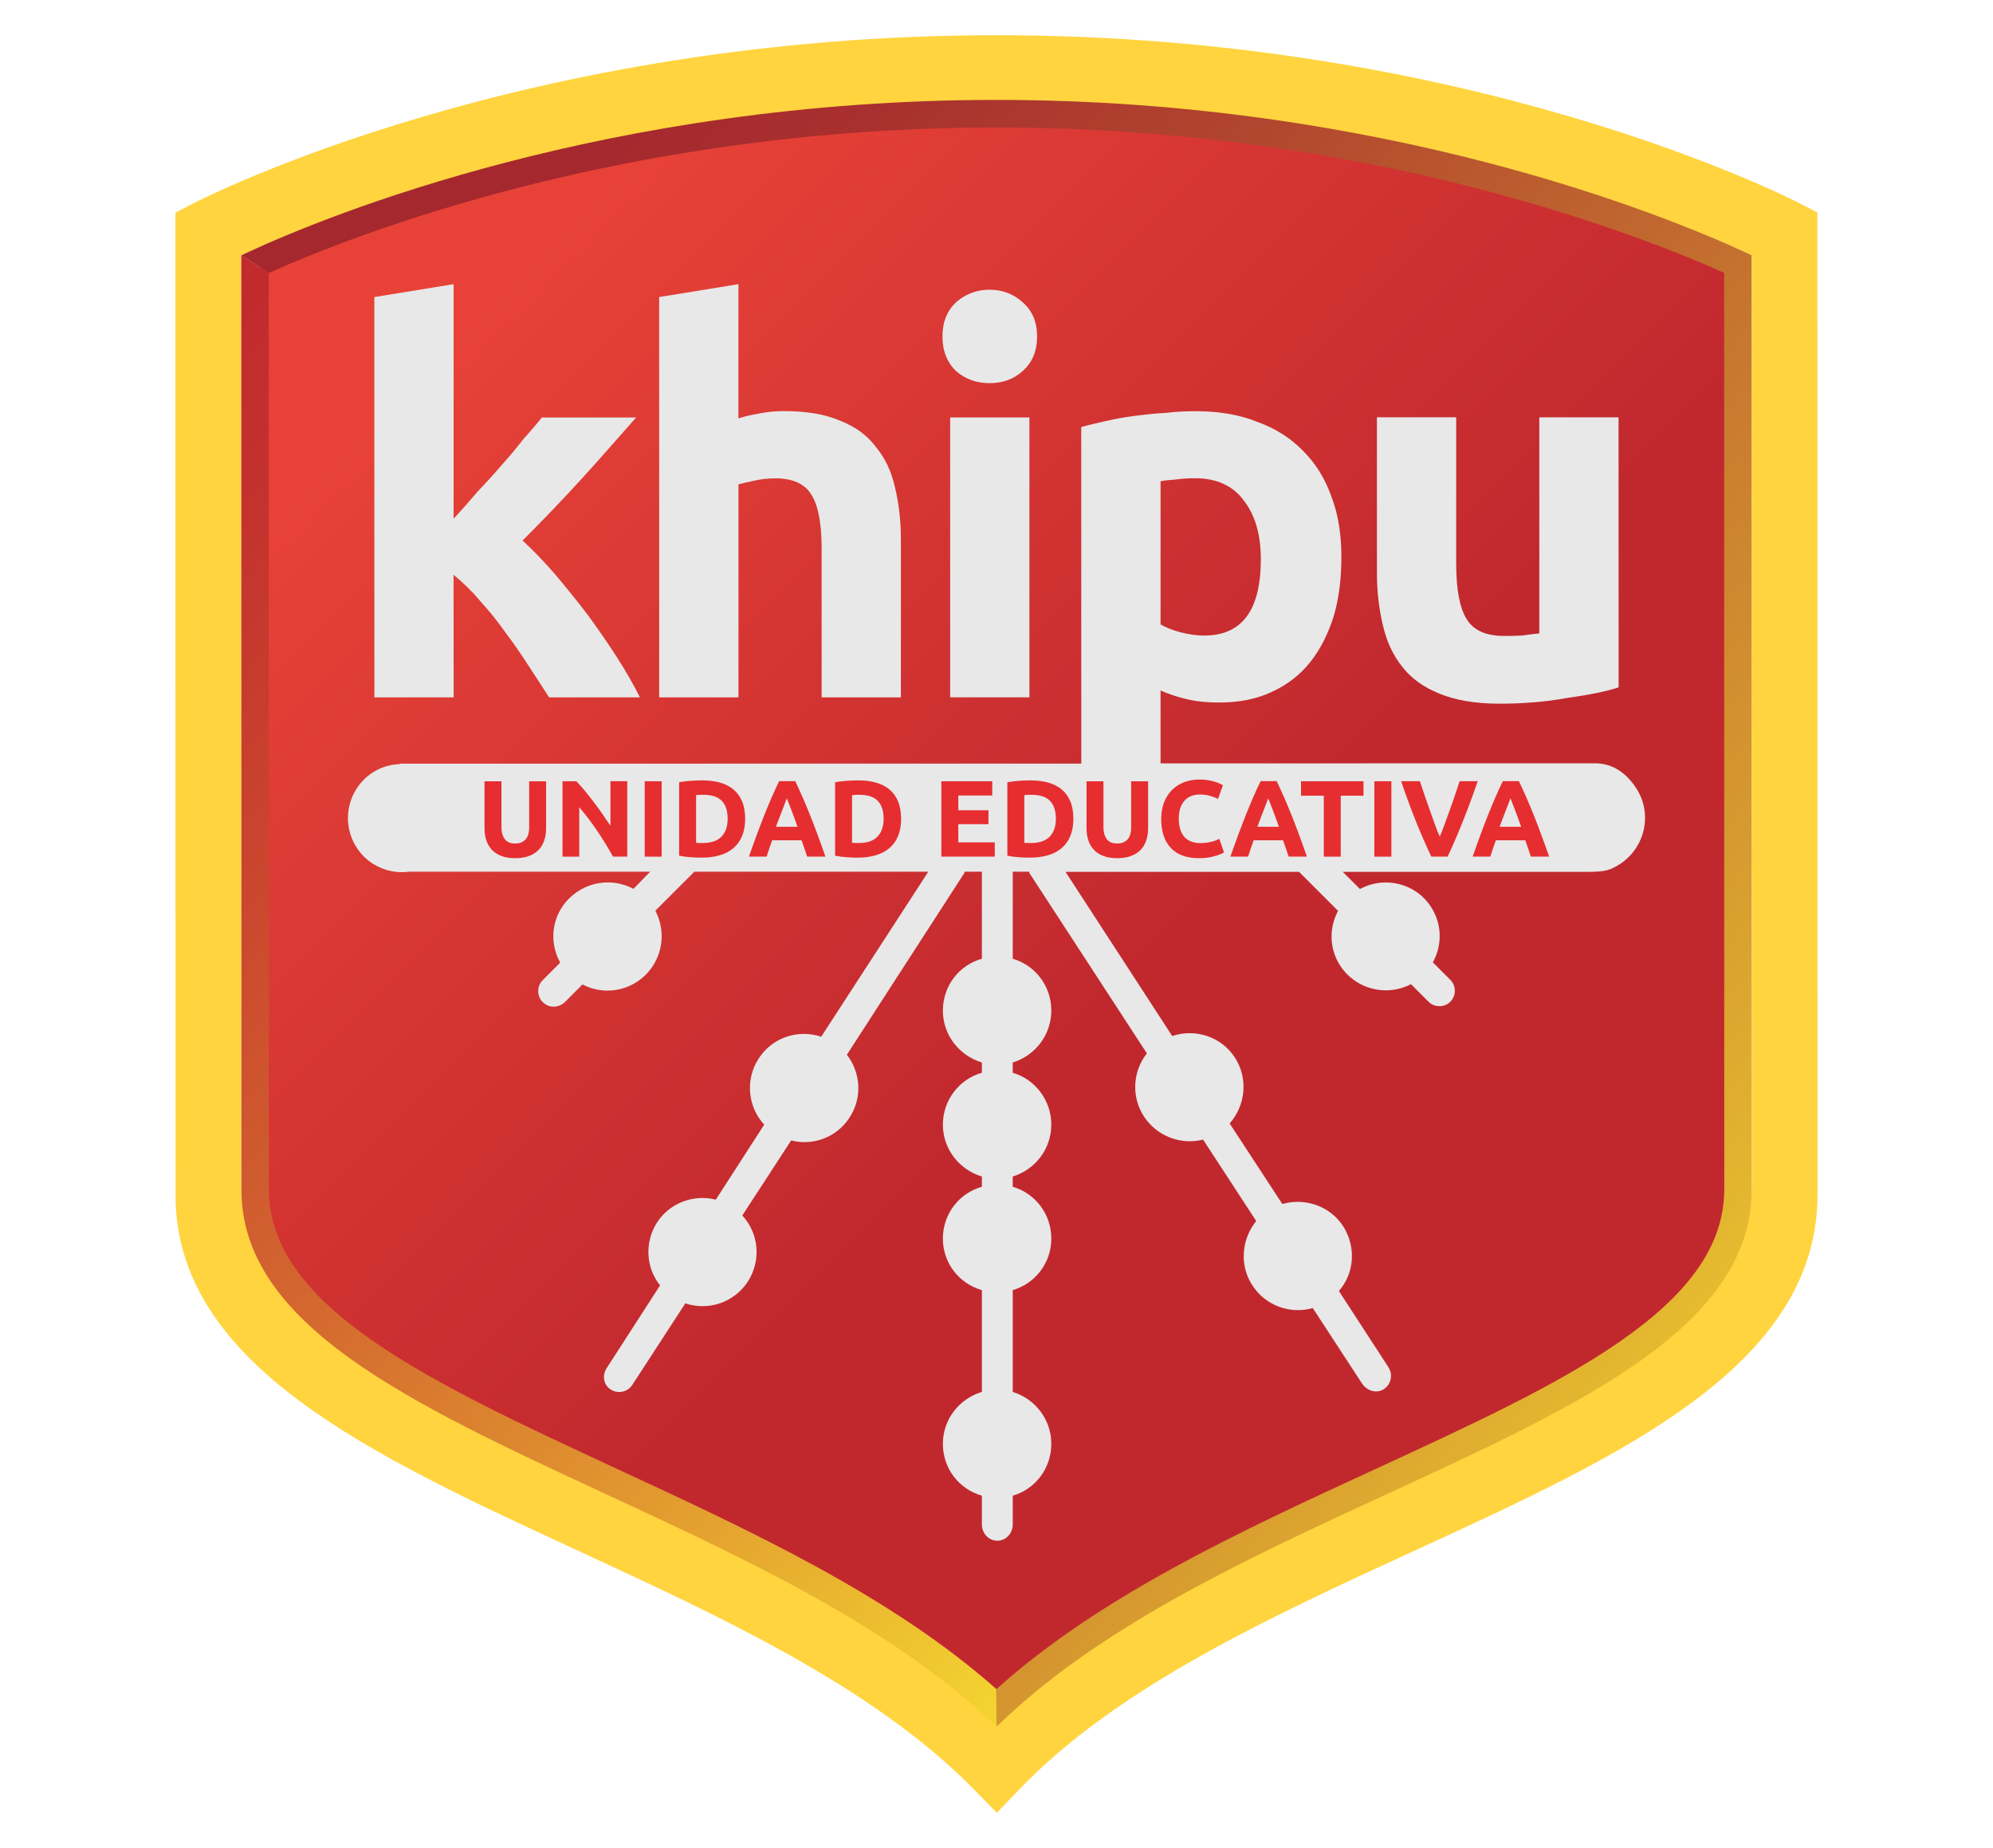 <?xml version="1.0" encoding="utf-8"?>
<!-- Generator: Adobe Illustrator 24.0.1, SVG Export Plug-In . SVG Version: 6.00 Build 0)  -->
<svg version="1.1" id="Capa_1" xmlns="http://www.w3.org/2000/svg" xmlns:xlink="http://www.w3.org/1999/xlink" x="0px" y="0px"
	 viewBox="0 0 366.88 340.16" style="enable-background:new 0 0 366.88 340.16;" xml:space="preserve">
<style type="text/css">
	.st0{fill:url(#SVGID_1_);}
	.st1{fill:#E8E8E8;}
	.st2{fill:#E62E31;}
	.st3{fill:#FFD43F;}
	.st4{fill:url(#SVGID_2_);}
	.st5{fill:url(#SVGID_3_);}
</style>
<g>
	<linearGradient id="SVGID_1_" gradientUnits="userSpaceOnUse" x1="48.759" y1="4.889" x2="335.298" y2="291.428">
		<stop  offset="0.159" style="stop-color:#E84238"/>
		<stop  offset="0.22" style="stop-color:#E23E36"/>
		<stop  offset="0.585" style="stop-color:#C1282E"/>
	</linearGradient>
	<path class="st0" d="M47.92,48.53c0,0,54.68-27.03,135.5-27.04S318.94,48.5,318.94,48.5l0.02,169.24
		c0,44.86-94.08,52.58-135.5,95.74c-42.28-43.15-135.59-51.32-135.52-95.71L47.92,48.53L47.92,48.53z"/>
	<g>
		<path class="st1" d="M83.49,105.81c1.66,1.34,3.31,2.92,4.89,4.81c1.74,1.89,3.31,3.87,4.81,6c1.5,1.97,2.92,4.1,4.26,6.15
			c1.34,2.05,2.52,3.87,3.63,5.6l16.72,0c-1.1-2.21-2.45-4.58-4.1-7.18c-1.66-2.6-3.47-5.21-5.36-7.81
			c-1.97-2.6-4.02-5.13-6.07-7.57c-2.13-2.45-4.18-4.58-6.07-6.31c3.86-3.87,7.49-7.65,10.73-11.21c3.31-3.63,6.7-7.5,10.17-11.44
			l-17.35,0c-0.87,1.1-1.97,2.37-3.31,3.87c-1.18,1.5-2.52,3.16-4.02,4.81c-1.42,1.66-2.92,3.31-4.5,4.97
			c-1.5,1.74-2.92,3.39-4.42,4.97l0-43.16l-14.59,2.37l0.01,73.69l14.59,0L83.49,105.81z"/>
		<path class="st1" d="M135.94,89.15c0.95-0.24,1.97-0.47,3.08-0.71c1.1-0.24,2.37-0.39,3.71-0.39c3.23,0,5.44,1.03,6.63,3
			c1.26,1.97,1.89,5.29,1.89,9.94l0,27.38l14.59,0l0-29.11c0-3.55-0.4-6.71-1.11-9.63c-0.63-2.84-1.81-5.37-3.55-7.42
			c-1.58-2.13-3.79-3.71-6.63-4.81c-2.76-1.18-6.23-1.74-10.41-1.73c-1.42,0-2.92,0.16-4.5,0.47c-1.5,0.24-2.68,0.55-3.71,0.87
			l0-24.7l-14.59,2.37l0.01,73.69l14.59,0L135.94,89.15z"/>
		<rect x="174.91" y="76.84" class="st1" width="14.59" height="51.52"/>
		<path class="st1" d="M182.16,70.53c2.37,0,4.42-0.71,6.07-2.21c1.81-1.58,2.68-3.71,2.68-6.39s-0.87-4.73-2.68-6.31
			c-1.66-1.5-3.71-2.29-6.07-2.29c-2.37,0-4.42,0.79-6.15,2.29c-1.66,1.58-2.52,3.63-2.52,6.31c0,2.68,0.87,4.81,2.52,6.39
			C177.74,69.82,179.8,70.53,182.16,70.53z"/>
		<path class="st1" d="M258.21,122.83c1.66,2.13,3.94,3.71,6.86,4.89c2.92,1.18,6.55,1.81,10.96,1.81c4.26,0,8.44-0.32,12.31-1.03
			c3.94-0.55,7.18-1.18,9.62-1.97l-0.01-49.71l-14.59,0l0,39.77c-0.95,0.08-1.97,0.24-3.16,0.39c-1.18,0.08-2.29,0.08-3.31,0.08
			c-3.39,0-5.68-1.03-6.94-3.16c-1.26-2.05-1.89-5.44-1.89-10.18l0-26.91l-14.59,0l0,28.64c0,3.55,0.4,6.79,1.11,9.7
			C255.29,118.17,256.47,120.7,258.21,122.83z"/>
		<g>
			<path class="st1" d="M301.2,145.08c-1.81-2.76-4.29-4.57-7.56-4.57l-0.33,0l-79.67,0.01l0-13.41c1.66,0.71,3.31,1.26,5.13,1.66
				c1.74,0.39,3.63,0.55,5.68,0.55c3.63,0,6.86-0.63,9.7-1.97c2.76-1.26,5.13-3.08,7.02-5.44c1.89-2.37,3.31-5.21,4.34-8.44
				c0.95-3.24,1.42-6.86,1.42-10.89c0-4.1-0.55-7.81-1.82-11.12c-1.18-3.39-2.92-6.15-5.21-8.44c-2.29-2.37-5.13-4.18-8.44-5.36
				c-3.31-1.34-7.1-1.97-11.36-1.97c-1.74,0-3.63,0.08-5.6,0.32c-1.89,0.08-3.79,0.32-5.68,0.55c-1.81,0.24-3.55,0.55-5.28,0.95
				c-1.66,0.39-3.16,0.71-4.5,1.11l0.01,61.94l-125.42,0.01l0,0.08c-3.08,0.08-6.15,1.66-7.97,4.5c-3,4.66-1.66,10.81,2.92,13.81
				c2.13,1.34,4.5,1.81,6.7,1.5l44.41,0l-3.08,3.16c-4.58-2.45-10.25-1.02-13.17,3.39c-2.05,3.16-2.05,7.1-0.31,10.18l-3.23,3.24
				c-1.1,1.1-1.1,2.92,0,4.02c1.18,1.18,2.92,1.1,4.1,0l3.23-3.24c4.5,2.37,10.1,0.95,12.94-3.39c2.05-3.16,2.13-7.02,0.47-10.18
				l7.18-7.18l43.07,0l-19.72,30.38c-4.18-1.42-8.99,0.08-11.52,4.03c-2.52,3.87-1.97,8.92,1.03,12.15l-8.91,13.81
				c-4.02-1.03-8.44,0.55-10.81,4.18c-2.37,3.71-2.05,8.36,0.55,11.6l-9.78,15.15c-0.95,1.34-0.63,3.24,0.71,4.02
				c1.34,0.87,3.16,0.47,4.02-0.95l9.7-14.91c4.26,1.42,8.99-0.16,11.52-4.03c2.52-3.95,1.97-8.92-1.03-12.15l8.99-13.81
				c4.02,1.03,8.36-0.55,10.73-4.18c2.44-3.71,2.05-8.36-0.47-11.6l21.37-33.06c0.16-0.16,0.24-0.39,0.32-0.63l3.16,0l0,16.02
				c-4.18,1.18-7.18,4.97-7.18,9.55c0,4.5,3,8.28,7.18,9.55l0,1.89c-4.18,1.18-7.18,5.05-7.18,9.55c0,4.5,3,8.28,7.18,9.55l0,1.89
				c-4.18,1.18-7.18,4.97-7.18,9.55c0,4.5,3,8.28,7.18,9.47l0,18.74c-4.18,1.26-7.18,5.05-7.18,9.55c0,4.58,3,8.36,7.18,9.55l0,5.29
				c0,1.66,1.26,3,2.84,3c1.58,0,2.84-1.34,2.84-3l0-5.29c4.1-1.18,7.1-4.97,7.1-9.55c0-4.5-3-8.28-7.1-9.55l0-18.74
				c4.1-1.18,7.1-4.97,7.1-9.47c0-4.58-3-8.36-7.1-9.55l0-1.89c4.1-1.26,7.1-5.05,7.1-9.55c0-4.5-3-8.36-7.1-9.55l0-1.89
				c4.1-1.26,7.1-5.05,7.1-9.55c0-4.58-3-8.36-7.1-9.55l0-16.02l3,0c0.08,0.24,0.16,0.47,0.32,0.63l21.38,32.82
				c-2.6,3.24-2.92,7.97-0.55,11.6c2.45,3.71,6.86,5.29,10.89,4.26l9.78,14.99c-2.68,3.31-3.15,8.13-0.71,11.84
				c2.45,3.79,7.02,5.36,11.12,4.18l9.07,13.89c0.95,1.42,2.76,1.89,4.02,1.03c1.34-0.87,1.74-2.68,0.79-4.1l-9.07-13.96
				c2.84-3.24,3.23-8.05,0.79-11.91c-2.45-3.79-7.1-5.29-11.2-4.1l-9.7-14.83c2.92-3.31,3.47-8.28,0.95-12.15
				c-2.52-3.87-7.34-5.36-11.52-3.94l-19.64-30.22l42.99,0l7.18,7.18c-1.66,3.08-1.66,6.94,0.4,10.1c2.84,4.34,8.52,5.76,13.02,3.39
				l3.23,3.23c1.1,1.1,2.92,1.1,4.02,0c1.1-1.1,1.1-2.92,0-4.02l-3.23-3.23c1.74-3.08,1.73-7.02-0.32-10.18
				c-2.84-4.42-8.6-5.76-13.09-3.31l-3.16-3.16l44.88,0c3.66,0,4.34-0.32,6.23-1.5C302.94,155.88,304.2,149.65,301.2,145.08z
				 M213.64,88.59c0.71-0.16,1.66-0.24,2.76-0.32c1.1-0.16,2.29-0.24,3.63-0.24c3.94,0,7.02,1.42,8.99,4.18
				c2.05,2.68,3.08,6.23,3.08,10.73c0,9.39-3.47,14.04-10.41,14.05c-1.5,0-3-0.24-4.5-0.63c-1.42-0.39-2.6-0.87-3.55-1.42
				L213.64,88.59z"/>
		</g>
		<g>
			<path class="st2" d="M94.81,157.97c-0.97,0-1.82-0.14-2.52-0.41c-0.71-0.27-1.29-0.65-1.75-1.14c-0.46-0.49-0.8-1.07-1.02-1.74
				c-0.22-0.67-0.33-1.42-0.33-2.23v-8.63h3.12v8.37c0,0.56,0.06,1.04,0.19,1.43c0.13,0.39,0.3,0.71,0.52,0.96
				c0.22,0.25,0.49,0.42,0.8,0.53c0.31,0.11,0.66,0.16,1.03,0.16c0.76,0,1.38-0.23,1.85-0.7c0.47-0.47,0.71-1.26,0.71-2.38v-8.37
				h3.12v8.63c0,0.81-0.11,1.56-0.34,2.24c-0.23,0.68-0.57,1.27-1.04,1.75c-0.47,0.49-1.06,0.86-1.78,1.13
				C96.65,157.84,95.79,157.97,94.81,157.97z"/>
			<path class="st2" d="M112.86,157.69c-0.89-1.59-1.86-3.16-2.9-4.71c-1.04-1.55-2.15-3.01-3.33-4.39v9.1h-3.08v-13.88h2.54
				c0.44,0.44,0.93,0.98,1.46,1.62s1.08,1.33,1.63,2.05c0.55,0.73,1.11,1.48,1.65,2.26c0.55,0.78,1.06,1.53,1.54,2.25v-8.19h3.1
				v13.88H112.86z"/>
			<path class="st2" d="M118.68,143.81h3.12v13.88h-3.12V143.81z"/>
			<path class="st2" d="M137.17,150.74c0,1.2-0.19,2.25-0.56,3.15c-0.37,0.9-0.9,1.64-1.59,2.22c-0.69,0.59-1.53,1.03-2.51,1.32
				c-0.99,0.29-2.1,0.44-3.33,0.44c-0.56,0-1.22-0.02-1.96-0.07c-0.75-0.05-1.48-0.14-2.2-0.29v-13.52
				c0.72-0.13,1.47-0.22,2.25-0.27c0.78-0.05,1.45-0.07,2.01-0.07c1.19,0,2.27,0.13,3.24,0.4c0.97,0.27,1.8,0.69,2.49,1.26
				c0.69,0.57,1.23,1.31,1.6,2.2C136.99,148.41,137.17,149.48,137.17,150.74z M128.14,155.14c0.15,0.01,0.32,0.02,0.51,0.03
				c0.19,0.01,0.42,0.01,0.69,0.01c1.56,0,2.72-0.39,3.48-1.18c0.75-0.79,1.13-1.88,1.13-3.27c0-1.46-0.36-2.56-1.08-3.31
				c-0.72-0.75-1.86-1.12-3.43-1.12c-0.21,0-0.43,0-0.66,0.01c-0.23,0.01-0.44,0.02-0.64,0.05V155.14z"/>
			<path class="st2" d="M148.59,157.69c-0.15-0.48-0.32-0.98-0.5-1.49c-0.18-0.51-0.35-1.01-0.53-1.52h-5.42
				c-0.18,0.51-0.35,1.01-0.53,1.52c-0.18,0.51-0.34,1-0.49,1.48h-3.25c0.52-1.5,1.02-2.88,1.49-4.15c0.47-1.27,0.93-2.46,1.38-3.59
				c0.45-1.12,0.89-2.19,1.33-3.2c0.44-1.01,0.89-1.99,1.36-2.95h2.96c0.46,0.96,0.91,1.95,1.35,2.95c0.44,1.01,0.89,2.07,1.34,3.2
				c0.45,1.12,0.91,2.32,1.38,3.59c0.47,1.27,0.97,2.65,1.49,4.15H148.59z M144.84,146.95c-0.07,0.2-0.17,0.48-0.31,0.82
				c-0.13,0.35-0.29,0.75-0.46,1.2c-0.17,0.45-0.36,0.96-0.58,1.5c-0.21,0.55-0.43,1.12-0.65,1.72h3.97
				c-0.21-0.6-0.42-1.18-0.62-1.73c-0.2-0.55-0.39-1.05-0.57-1.51c-0.18-0.45-0.34-0.86-0.47-1.2
				C145.03,147.42,144.92,147.15,144.84,146.95z"/>
			<path class="st2" d="M165.88,150.74c0,1.2-0.19,2.25-0.56,3.15c-0.37,0.9-0.9,1.64-1.59,2.22c-0.69,0.59-1.53,1.03-2.51,1.32
				c-0.99,0.29-2.1,0.44-3.33,0.44c-0.56,0-1.22-0.02-1.96-0.07c-0.75-0.05-1.48-0.14-2.2-0.29v-13.52
				c0.72-0.13,1.47-0.22,2.25-0.27c0.78-0.05,1.45-0.07,2.01-0.07c1.19,0,2.27,0.13,3.24,0.4c0.97,0.27,1.8,0.69,2.49,1.26
				c0.69,0.57,1.23,1.31,1.6,2.2C165.69,148.41,165.88,149.48,165.88,150.74z M156.85,155.14c0.15,0.01,0.32,0.02,0.51,0.03
				c0.19,0.01,0.42,0.01,0.69,0.01c1.56,0,2.72-0.39,3.48-1.18c0.75-0.79,1.13-1.88,1.13-3.27c0-1.46-0.36-2.56-1.08-3.31
				c-0.72-0.75-1.86-1.12-3.43-1.12c-0.21,0-0.43,0-0.66,0.01c-0.23,0.01-0.44,0.02-0.64,0.05V155.14z"/>
			<path class="st2" d="M173.29,157.69v-13.88h9.37v2.62h-6.25v2.72h5.55v2.56h-5.55v3.35h6.71v2.62H173.29z"/>
			<path class="st2" d="M197.59,150.74c0,1.2-0.19,2.25-0.56,3.15c-0.37,0.9-0.9,1.64-1.59,2.22c-0.69,0.59-1.53,1.03-2.51,1.32
				c-0.99,0.29-2.1,0.44-3.33,0.44c-0.56,0-1.22-0.02-1.96-0.07c-0.75-0.05-1.48-0.14-2.2-0.29v-13.52
				c0.72-0.13,1.47-0.22,2.25-0.27c0.78-0.05,1.45-0.07,2.01-0.07c1.19,0,2.27,0.13,3.24,0.4c0.97,0.27,1.8,0.69,2.49,1.26
				c0.69,0.57,1.23,1.31,1.6,2.2C197.41,148.41,197.59,149.48,197.59,150.74z M188.56,155.14c0.15,0.01,0.32,0.02,0.51,0.03
				c0.19,0.01,0.42,0.01,0.69,0.01c1.56,0,2.72-0.39,3.48-1.18c0.75-0.79,1.13-1.88,1.13-3.27c0-1.46-0.36-2.56-1.08-3.31
				c-0.72-0.75-1.86-1.12-3.43-1.12c-0.21,0-0.43,0-0.66,0.01c-0.23,0.01-0.44,0.02-0.64,0.05V155.14z"/>
			<path class="st2" d="M205.63,157.97c-0.97,0-1.82-0.14-2.52-0.41c-0.71-0.27-1.29-0.65-1.75-1.14c-0.46-0.49-0.8-1.07-1.02-1.74
				c-0.22-0.67-0.33-1.42-0.33-2.23v-8.63h3.12v8.37c0,0.56,0.06,1.04,0.19,1.43c0.13,0.39,0.3,0.71,0.52,0.96
				c0.22,0.25,0.49,0.42,0.8,0.53c0.31,0.11,0.66,0.16,1.03,0.16c0.76,0,1.38-0.23,1.85-0.7c0.47-0.47,0.71-1.26,0.71-2.38v-8.37
				h3.12v8.63c0,0.81-0.11,1.56-0.34,2.24c-0.23,0.68-0.57,1.27-1.04,1.75c-0.47,0.49-1.06,0.86-1.78,1.13
				C207.47,157.84,206.61,157.97,205.63,157.97z"/>
			<path class="st2" d="M220.69,157.97c-2.26,0-3.98-0.63-5.16-1.88c-1.18-1.25-1.77-3.04-1.77-5.35c0-1.15,0.18-2.17,0.54-3.08
				c0.36-0.9,0.85-1.66,1.48-2.28c0.63-0.62,1.38-1.09,2.24-1.41c0.87-0.32,1.81-0.48,2.82-0.48c0.59,0,1.12,0.04,1.6,0.13
				c0.48,0.09,0.9,0.19,1.26,0.3c0.36,0.11,0.66,0.23,0.9,0.35c0.24,0.12,0.41,0.21,0.52,0.28l-0.9,2.52
				c-0.43-0.23-0.93-0.42-1.49-0.58c-0.57-0.16-1.21-0.24-1.93-0.24c-0.48,0-0.95,0.08-1.41,0.24c-0.46,0.16-0.87,0.42-1.22,0.77
				c-0.35,0.35-0.64,0.81-0.85,1.37c-0.21,0.56-0.32,1.24-0.32,2.04c0,0.64,0.07,1.24,0.21,1.79c0.14,0.55,0.37,1.03,0.68,1.43
				c0.31,0.4,0.72,0.72,1.23,0.95c0.51,0.23,1.12,0.35,1.84,0.35c0.45,0,0.86-0.03,1.22-0.08c0.36-0.05,0.68-0.12,0.96-0.19
				c0.28-0.07,0.53-0.16,0.74-0.25c0.21-0.09,0.41-0.18,0.58-0.26l0.86,2.5c-0.44,0.27-1.06,0.51-1.86,0.72
				C222.67,157.86,221.75,157.97,220.69,157.97z"/>
			<path class="st2" d="M237.22,157.69c-0.15-0.48-0.32-0.98-0.5-1.49c-0.18-0.51-0.35-1.01-0.53-1.52h-5.42
				c-0.18,0.51-0.35,1.01-0.53,1.52c-0.18,0.51-0.34,1-0.49,1.48h-3.25c0.52-1.5,1.02-2.88,1.49-4.15c0.47-1.27,0.93-2.46,1.38-3.59
				c0.45-1.12,0.89-2.19,1.33-3.2c0.44-1.01,0.89-1.99,1.36-2.95h2.96c0.46,0.96,0.91,1.95,1.35,2.95c0.44,1.01,0.89,2.07,1.34,3.2
				c0.45,1.12,0.91,2.32,1.38,3.59c0.47,1.27,0.97,2.65,1.49,4.15H237.22z M233.46,146.95c-0.07,0.2-0.17,0.48-0.31,0.82
				c-0.13,0.35-0.29,0.75-0.46,1.2c-0.17,0.45-0.36,0.96-0.58,1.5c-0.21,0.55-0.43,1.12-0.65,1.72h3.97
				c-0.21-0.6-0.42-1.18-0.62-1.73c-0.2-0.55-0.39-1.05-0.57-1.51c-0.18-0.45-0.34-0.86-0.47-1.2
				C233.65,147.42,233.54,147.15,233.46,146.95z"/>
			<path class="st2" d="M251,143.81v2.66h-4.19v11.22h-3.12v-11.22h-4.19v-2.66H251z"/>
			<path class="st2" d="M253,143.81h3.13v13.88H253V143.81z"/>
			<path class="st2" d="M263.48,157.69c-0.55-1.17-1.1-2.38-1.64-3.63c-0.54-1.25-1.05-2.49-1.53-3.72
				c-0.48-1.23-0.93-2.4-1.33-3.53c-0.41-1.12-0.76-2.12-1.05-3.01h3.45c0.26,0.8,0.55,1.67,0.87,2.6c0.32,0.93,0.64,1.85,0.97,2.77
				c0.33,0.92,0.65,1.8,0.95,2.65c0.3,0.84,0.59,1.57,0.87,2.18c0.26-0.61,0.55-1.34,0.86-2.18c0.31-0.84,0.63-1.72,0.96-2.65
				c0.33-0.92,0.65-1.84,0.97-2.77c0.32-0.93,0.61-1.79,0.87-2.6h3.33c-0.31,0.89-0.67,1.89-1.07,3.01
				c-0.4,1.12-0.85,2.29-1.33,3.52c-0.48,1.23-0.99,2.47-1.52,3.73c-0.53,1.26-1.08,2.46-1.63,3.62H263.48z"/>
			<path class="st2" d="M281.81,157.69c-0.15-0.48-0.32-0.98-0.5-1.49c-0.18-0.51-0.35-1.01-0.53-1.52h-5.42
				c-0.18,0.51-0.35,1.01-0.53,1.52c-0.18,0.51-0.34,1-0.49,1.48h-3.25c0.52-1.5,1.02-2.88,1.49-4.15c0.47-1.27,0.93-2.46,1.38-3.59
				c0.45-1.12,0.89-2.19,1.33-3.2c0.44-1.01,0.89-1.99,1.36-2.95h2.96c0.46,0.96,0.91,1.95,1.35,2.95c0.44,1.01,0.89,2.07,1.34,3.2
				c0.45,1.12,0.91,2.32,1.38,3.59c0.47,1.27,0.97,2.65,1.49,4.15H281.81z M278.05,146.95c-0.07,0.2-0.17,0.48-0.31,0.82
				c-0.13,0.35-0.29,0.75-0.46,1.2c-0.17,0.45-0.36,0.96-0.58,1.5c-0.21,0.55-0.43,1.12-0.65,1.72h3.97
				c-0.21-0.6-0.42-1.18-0.62-1.73c-0.2-0.55-0.39-1.05-0.57-1.51c-0.18-0.45-0.34-0.86-0.47-1.2
				C278.25,147.42,278.14,147.15,278.05,146.95z"/>
		</g>
	</g>
	<path class="st3" d="M183.51,333.69l-4.24-4.32c-18.35-18.73-46.21-31.61-73.16-44.06c-37.98-17.56-73.85-34.14-73.8-65.43
		L32.29,39.15l3.17-1.64c2.45-1.27,60.89-31.02,147.96-31.03c87.08-0.01,145.53,29.74,147.97,31l3.17,1.64l0.02,180.74
		c0,31.5-35.9,48-73.92,65.46c-27.02,12.41-54.96,25.25-72.97,44.01L183.51,333.69z M44.42,46.99l0.01,171.47
		c-0.04,23.71,30.94,39.32,66.81,55.91c25.91,11.98,52.65,24.34,72.19,42.3c19.32-18.03,46.15-30.36,72.15-42.3
		c35.9-16.49,66.9-32.03,66.9-55.93l-0.02-171.47c-13.17-6.04-66.29-28.35-139.02-28.34C110.55,18.63,57.56,40.94,44.42,46.99z"/>
	<linearGradient id="SVGID_2_" gradientUnits="userSpaceOnUse" x1="-5.255" y1="95.171" x2="228.34" y2="302.797">
		<stop  offset="0" style="stop-color:#C1282E"/>
		<stop  offset="0.104" style="stop-color:#C3302E"/>
		<stop  offset="0.266" style="stop-color:#CA462E"/>
		<stop  offset="0.464" style="stop-color:#D4692F"/>
		<stop  offset="0.692" style="stop-color:#E29B2F"/>
		<stop  offset="0.941" style="stop-color:#F4D930"/>
		<stop  offset="1" style="stop-color:#F9E930"/>
	</linearGradient>
	<path class="st4" d="M183.42,310.92c-19.3-17.11-44.96-29-69.8-40.52c-34.42-15.96-64.15-29.74-64.12-51.46L49.48,50.25l-5.06-3.27
		l0.02,171.95c-0.04,24.97,31.05,39.38,67.06,56.08c25.23,11.7,51.32,23.8,70.22,41.21l1.73,1.59"/>
	<linearGradient id="SVGID_3_" gradientUnits="userSpaceOnUse" x1="84.348" y1="48.965" x2="368.998" y2="274.225">
		<stop  offset="0.013" style="stop-color:#A5282E"/>
		<stop  offset="0.116" style="stop-color:#A8302E"/>
		<stop  offset="0.275" style="stop-color:#B2462E"/>
		<stop  offset="0.471" style="stop-color:#C1692F"/>
		<stop  offset="0.696" style="stop-color:#D79B2F"/>
		<stop  offset="0.942" style="stop-color:#F2D930"/>
		<stop  offset="1" style="stop-color:#F9E930"/>
	</linearGradient>
	<path class="st5" d="M183.44,317.82l1.71-1.6c18.67-17.47,44.85-29.53,70.17-41.2c36.03-16.6,67.15-30.93,67.14-56.1l-0.02-171.95
		l-1.48-0.68c-14.24-6.54-66.21-27.9-137.51-27.9c-0.01,0-0.03,0-0.04,0C111.98,18.39,60.09,39.76,45.89,46.31l-1.47,0.68l5.06,3.27
		v0c15.82-7.11,65.81-26.78,133.95-26.79c0.01,0,0.02,0,0.04,0c67.99,0,118.06,19.66,133.92,26.76l0.02,168.69
		c0,21.91-29.75,35.61-64.2,51.49c-24.93,11.48-50.68,23.35-69.79,40.52"/>
</g>
</svg>
